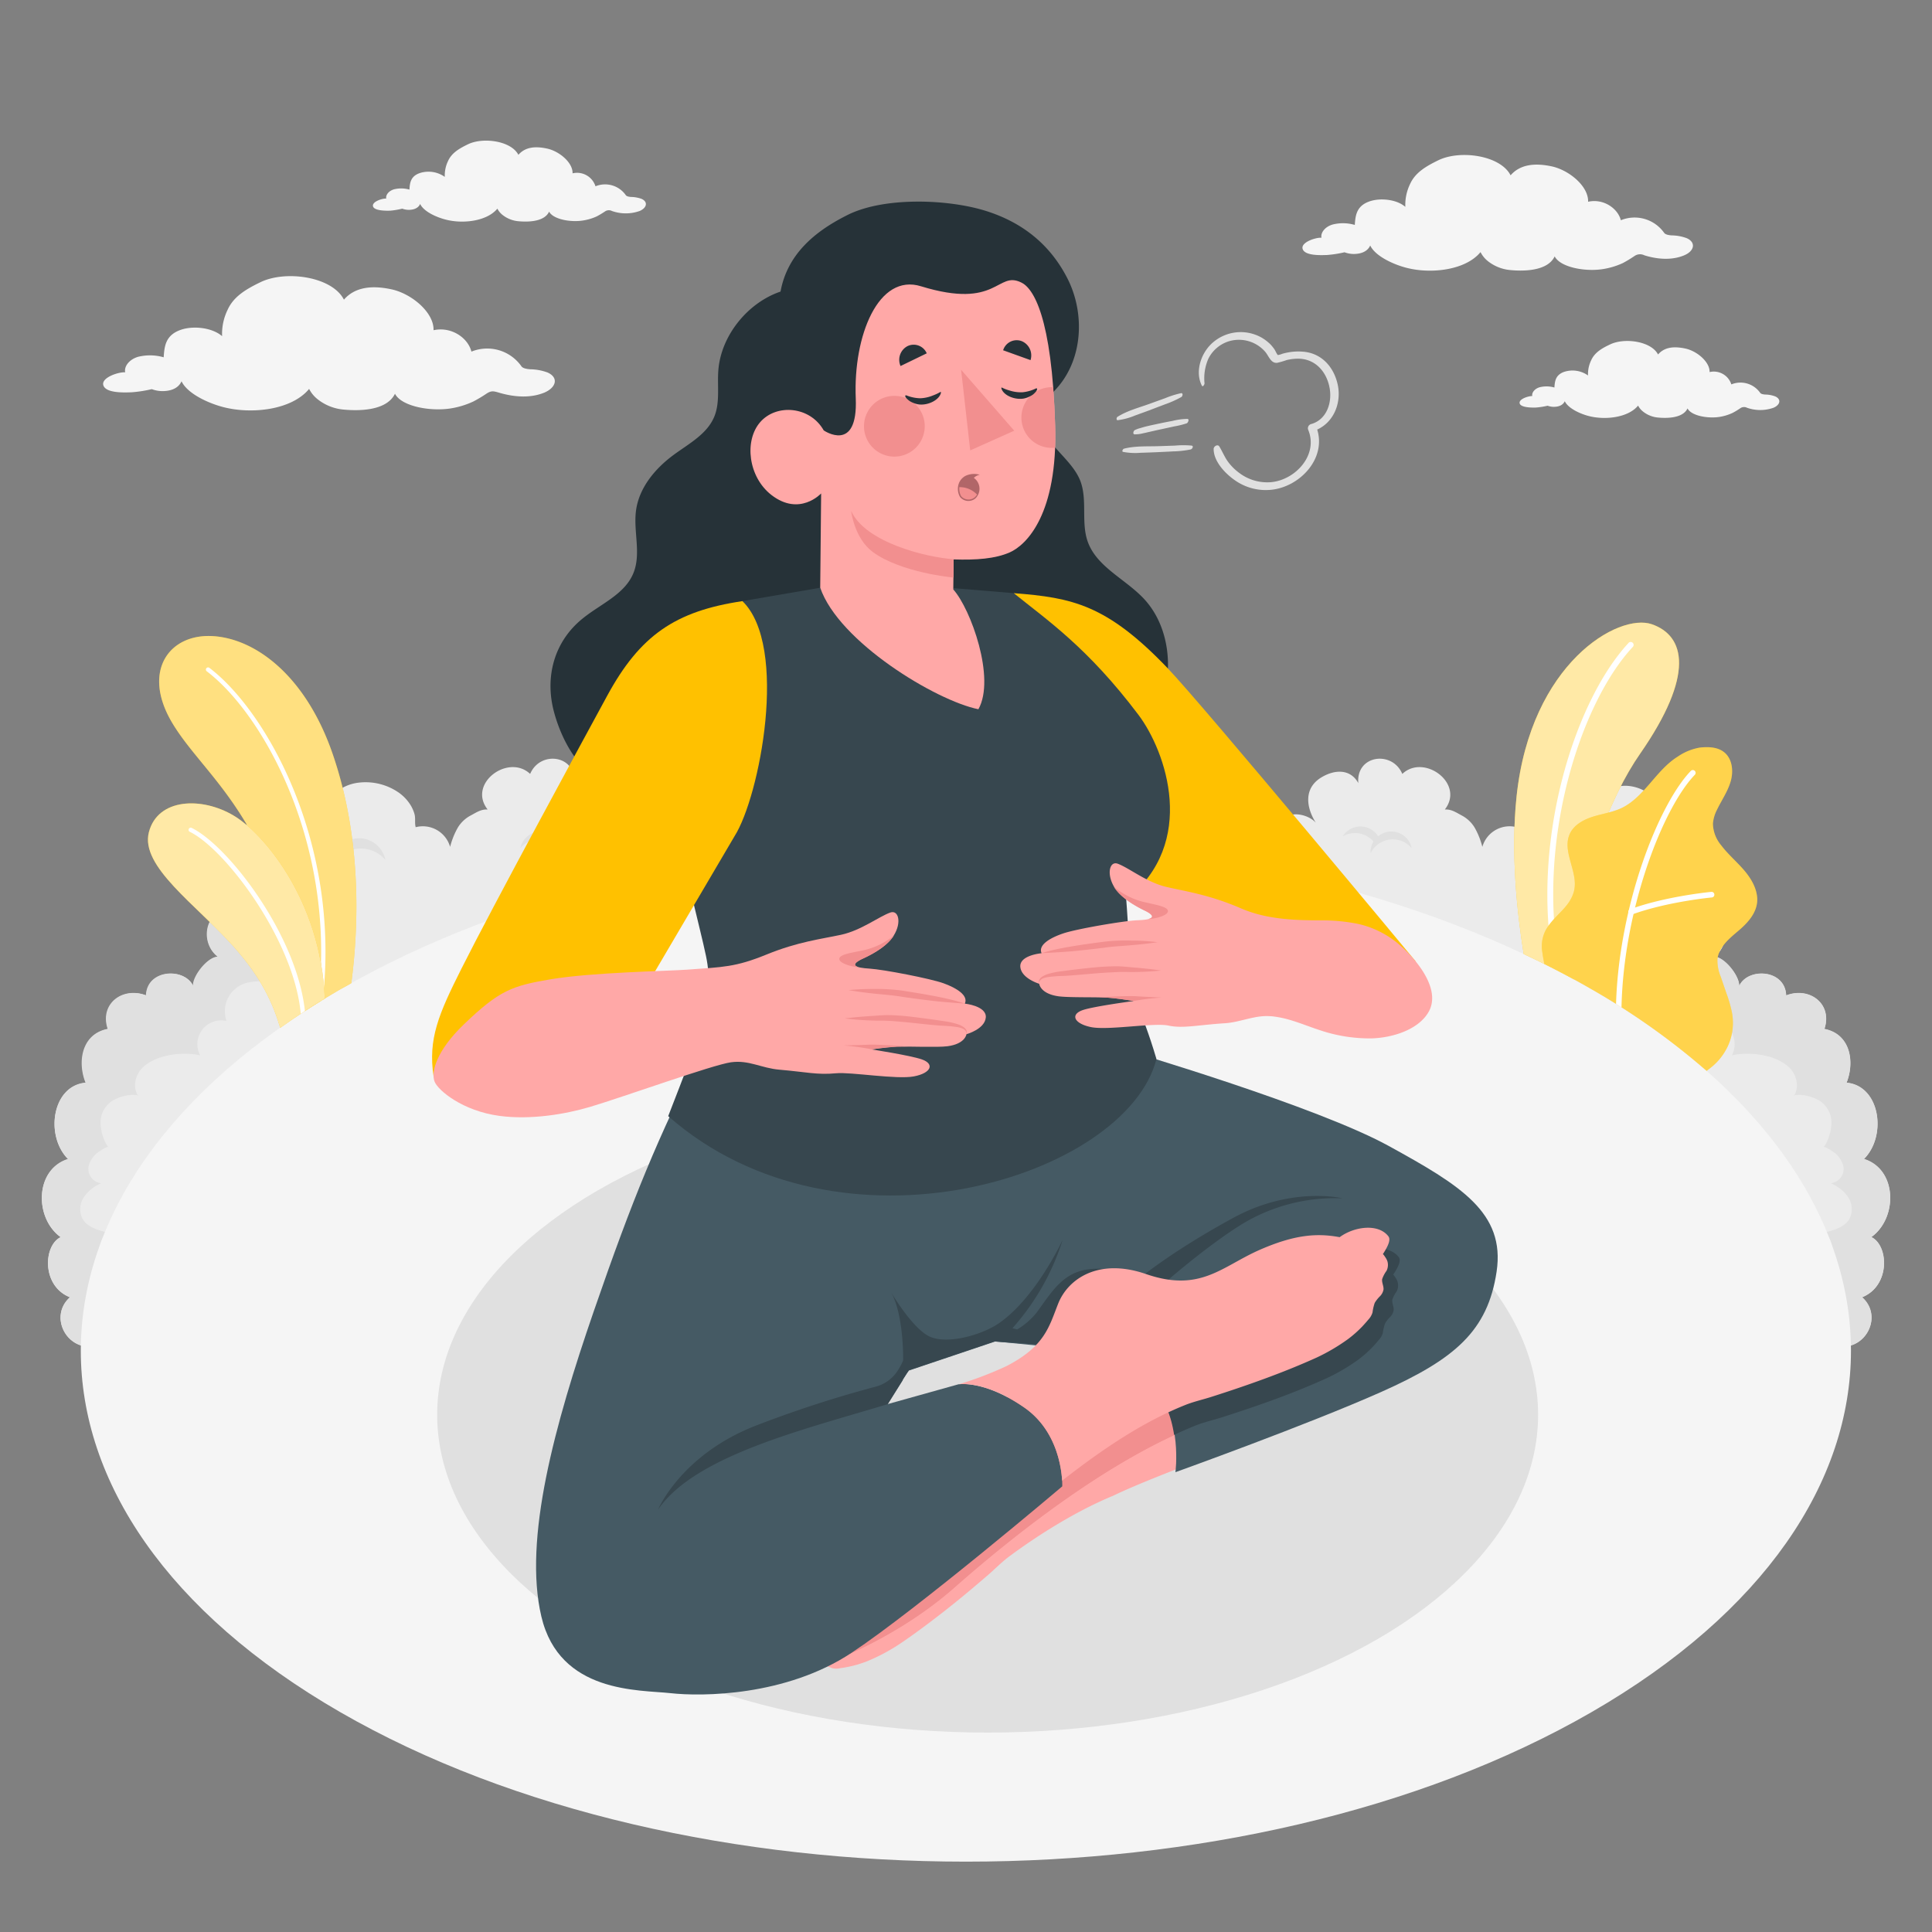 <svg xmlns="http://www.w3.org/2000/svg" viewBox="0 0 500 500"><rect x="0" y="0" width="500" height="500" fill="#808080" stroke="none"/><g id="Floor"><g id="Bush"><path d="M484.28,320.18c6.83-4.88,6.78-17.5-1.9-20.21,6-6,4.18-18.94-4.51-19.74,2.13-5.3,1.08-12.57-5.73-13.91,2.16-6.5-3.86-11-9.9-8.68-.27-6.85-10-7.25-12.16-2.42.11-2.66-3.86-7.57-6.41-7.58,4.4-3.45,3.19-10.36-.59-11.28,5.14-3.89,2.38-12.79-3.75-12.71,4.11-6.48-4.67-13.26-10.12-11.26,3.09-7.29-11.35-13.09-14.47-5.37.12-.3-1.21-1.57-1.43-1.78a9.31,9.31,0,0,0-1.87-1.38,11.51,11.51,0,0,0-4.51-1.35,15.07,15.07,0,0,0-9.44,2.24,11.17,11.17,0,0,0-3.65,3.65,9.14,9.14,0,0,0-1,2.32c-.3,1.14,0,2.25-.3,3.36a7.34,7.34,0,0,0-8.91,5.09,19.84,19.84,0,0,0-2-5,8.56,8.56,0,0,0-3.26-3.09c-1.46-.76-2.7-1.69-4.45-1.58,5.24-6.72-5.39-14.54-11-9.21-2.63-6.17-12-4.87-11.39,2.37-2.09-3.77-6.17-3.51-9.53-1.49-4.64,2.78-4,7.74-1.47,11.76-1.92-2.3-7.79-3.56-8.68.24a4.59,4.59,0,0,0-6.62-.76c-1.73-6.23-12.89-7-15,.64-4.3-2.48-8.85,4.53-7.75,8.48l-48.59-.11v0h-7.66v0l-48.59.11c1.1-3.95-3.45-11-7.75-8.48-2.11-7.68-13.27-6.87-15-.64a4.59,4.59,0,0,0-6.62.76c-.89-3.8-6.76-2.54-8.68-.24,2.55-4,3.17-9-1.47-11.76-3.36-2-7.44-2.28-9.53,1.49.62-7.24-8.77-8.54-11.39-2.37-5.65-5.33-16.28,2.49-11,9.21-1.75-.11-3,.82-4.45,1.58a8.56,8.56,0,0,0-3.26,3.09,19.84,19.84,0,0,0-2,5,7.34,7.34,0,0,0-8.91-5.09c-.31-1.11,0-2.22-.3-3.36a9.14,9.14,0,0,0-1-2.32,11.17,11.17,0,0,0-3.65-3.65,15.07,15.07,0,0,0-9.44-2.24,11.51,11.51,0,0,0-4.51,1.35,9.31,9.31,0,0,0-1.87,1.38c-.22.21-1.55,1.48-1.43,1.78-3.12-7.72-17.56-1.92-14.47,5.37-5.45-2-14.23,4.78-10.12,11.26-6.13-.08-8.89,8.82-3.75,12.71-3.78.92-5,7.83-.59,11.28-2.55,0-6.52,4.92-6.41,7.58-2.18-4.83-11.9-4.43-12.16,2.42-6-2.33-12.06,2.18-9.9,8.68-6.81,1.34-7.86,8.61-5.73,13.91C13.44,281,11.63,294,17.62,300c-8.68,2.71-8.73,15.33-1.9,20.21-4.52,2.16-5,12.65,2.4,15.55-.19.17-.37.35-.54.53-4.34,4.64-.72,12.27,5.63,12.27H476.79c6.35,0,10-7.63,5.63-12.27-.17-.18-.35-.36-.54-.53C489.25,332.83,488.8,322.34,484.28,320.18Z" style="fill:#ebebeb"></path><g id="bush"><path d="M77.36,217.56a6.93,6.93,0,0,1,11.11,1,6.94,6.94,0,0,1,11.26,4A8.27,8.27,0,0,0,86,224.16,4.76,4.76,0,0,1,86,223a6.91,6.91,0,0,1,.94-2.68,7.36,7.36,0,0,0-.72-.76,8.27,8.27,0,0,0-9.57-1A6.17,6.17,0,0,1,77.36,217.56Z" style="fill:#e0e0e0"></path><path d="M151.92,215.69a5.36,5.36,0,0,0-7.57-.45,5,5,0,0,0-1,1.19,5.37,5.37,0,0,0-8.69,3.08,6.38,6.38,0,0,1,10.61,1.27,4.07,4.07,0,0,0,0-.92,5.32,5.32,0,0,0-.72-2.07,6,6,0,0,1,.55-.58,6.38,6.38,0,0,1,7.38-.78A4.65,4.65,0,0,0,151.92,215.69Z" style="fill:#e0e0e0"></path><path d="M69.86,254.66c-.79-1.08-4.32-.65-5.45-.43a7.61,7.61,0,0,0-5.79,10,6.16,6.16,0,0,0-6.83,8.88c-4.48-1-11.36-.23-14.86,3.17-1.92,1.86-2.66,5.06-1.2,7.3-.27-.42-3.8-.46-6.7,1.34a6.71,6.71,0,0,0-3,5.3c-.12,2.36,1,5.55,2.06,6.68-.23-.44-2.95,1.45-3.19,1.67a6.93,6.93,0,0,0-1.91,3,3.72,3.72,0,0,0,3.25,4.64,10.14,10.14,0,0,0-4.48,3.53,5.63,5.63,0,0,0-.5,5.5c1.17,2.26,3.92,3.09,6.39,3.7a7,7,0,0,0-1.76,6.24,4.85,4.85,0,0,0,5,3.67A6.69,6.69,0,0,0,34,341.13c-1.25-.07-2.19,2.52-2.5,3.35-.57,1.48-1.35,2.55-2.1,4H23.21c-6.35,0-10-7.63-5.63-12.27.17-.18.35-.36.54-.53-7.37-2.9-6.92-13.39-2.4-15.55-6.83-4.88-6.78-17.5,1.9-20.21-6-6-4.18-18.94,4.51-19.74-2.13-5.3-1.08-12.57,5.73-13.91-2.16-6.5,3.86-11,9.9-8.68.27-6.85,10-7.25,12.16-2.42-.11-2.66,3.86-7.57,6.41-7.58-4.4-3.45-3.19-10.36.59-11.28-5.14-3.89-2.38-12.79,3.75-12.71-3.26-5.15,1.6-10.48,6.47-11.45-1.77,2-3.38,4.59-2.09,7.3,1.15,2.43,4.28,2.86,6.35,3.87-4.93,1.67-7.18,6.61-3.52,10.94-5,.63-5.66,7.3-3.66,10,1.24-1.07,3.8-1.31,5.67-.95,2.51.47,3.87,1.75,6.13,4.27C71.56,244.19,67,250.78,69.86,254.66Z" style="fill:#e0e0e0"></path></g><path d="M420.43,227.68a7,7,0,0,0-9.82-.59,6.69,6.69,0,0,0-1.28,1.55,6.95,6.95,0,0,0-11.26,4,8.28,8.28,0,0,1,13.76,1.64,5.35,5.35,0,0,0-.05-1.19,6.65,6.65,0,0,0-.94-2.68,6.52,6.52,0,0,1,.73-.76,8.24,8.24,0,0,1,9.56-1A5.35,5.35,0,0,0,420.43,227.68Z" style="fill:#e0e0e0"></path><path d="M348.08,215.69a5.36,5.36,0,0,1,7.57-.45,5,5,0,0,1,1,1.19,5.37,5.37,0,0,1,8.69,3.08,6.38,6.38,0,0,0-10.61,1.27,4.07,4.07,0,0,1,0-.92,5.32,5.32,0,0,1,.72-2.07,6,6,0,0,0-.55-.58,6.38,6.38,0,0,0-7.38-.78A4.65,4.65,0,0,1,348.08,215.69Z" style="fill:#e0e0e0"></path><path d="M430.14,254.66c.79-1.08,4.32-.65,5.45-.43a7.61,7.61,0,0,1,5.79,10,6.16,6.16,0,0,1,6.83,8.88c4.48-1,11.36-.23,14.86,3.17,1.92,1.86,2.66,5.06,1.2,7.3.27-.42,3.8-.46,6.7,1.34a6.71,6.71,0,0,1,3,5.3c.12,2.36-1,5.55-2.06,6.68.23-.44,2.95,1.45,3.19,1.67a6.93,6.93,0,0,1,1.91,3,3.72,3.72,0,0,1-3.25,4.64,10.14,10.14,0,0,1,4.48,3.53,5.63,5.63,0,0,1,.5,5.5c-1.17,2.26-3.92,3.09-6.39,3.7a7,7,0,0,1,1.76,6.24,4.85,4.85,0,0,1-5,3.67A6.69,6.69,0,0,1,466,341.13c1.25-.07,2.19,2.52,2.5,3.35.57,1.48,1.35,2.55,2.1,4h6.22c6.35,0,10-7.63,5.63-12.27-.17-.18-.35-.36-.54-.53,7.37-2.9,6.92-13.39,2.4-15.55,6.83-4.88,6.78-17.5-1.9-20.21,6-6,4.18-18.94-4.51-19.74,2.13-5.3,1.08-12.57-5.73-13.91,2.16-6.5-3.86-11-9.9-8.68-.27-6.85-10-7.25-12.16-2.42.11-2.66-3.86-7.57-6.41-7.58,4.4-3.45,3.19-10.36-.59-11.28,5.14-3.89,2.38-12.79-3.75-12.71,3.26-5.15-1.6-10.48-6.47-11.45,1.77,2,3.38,4.59,2.09,7.3-1.15,2.43-4.28,2.86-6.35,3.87,4.93,1.67,7.18,6.61,3.52,10.94,5,.63,5.66,7.3,3.66,10-1.24-1.07-3.8-1.31-5.67-.95-2.51.47-3.87,1.75-6.13,4.27C428.44,244.19,433,250.78,430.14,254.66Z" style="fill:#e0e0e0"></path></g><path id="floor" d="M88,256.07c-89.45,51.65-89.45,135.38,0,187s234.49,51.64,323.94,0,89.45-135.38,0-187S177.48,204.43,88,256.07Z" style="fill:#f5f5f5"></path></g><g id="Plants"><g id="plants"><path d="M424.42,195.12c-7.46,10.72-16.42,31.7-17.09,58.35q-6.31-3.45-13-6.57c-1.65-10.21-3.42-26-1.84-40.83,3.68-34.51,26.4-47.5,35-44.52S438.71,174.57,424.42,195.12Z" style="fill:#FFC100"></path><g style="opacity:0.65"><path d="M424.42,195.12c-7.46,10.72-16.42,31.7-17.09,58.35q-6.31-3.45-13-6.57c-1.65-10.21-3.42-26-1.84-40.83,3.68-34.51,26.4-47.5,35-44.52S438.71,174.57,424.42,195.12Z" style="fill:#fff"></path></g><path d="M402.94,250.87l.11,0a.76.76,0,0,0,.61-.89c-6.05-31.83,5.07-67.6,18.84-82.49a.76.76,0,1,0-1.12-1c-14,15.15-25.36,51.5-19.22,83.81A.76.76,0,0,0,402.94,250.87Z" style="fill:#fff"></path><path d="M449.64,241.1c-2.36,2-4.94,4.22-5.18,7.28a11.1,11.1,0,0,0,.88,4.44l1.5,4.38a33.45,33.45,0,0,1,1.32,4.52,14.35,14.35,0,0,1-.84,8.66,15.29,15.29,0,0,1-4.79,6.09l-.85.67A184.26,184.26,0,0,0,412,256.07q-6-3.47-12.32-6.61c-.21-1-.38-1.94-.52-3a9.08,9.08,0,0,1,.8-5.61c2.12-3.94,6.16-5.77,7.35-10.08,1.35-4.88-3.12-10.23-1.09-14.86,1-2.35,3.49-3.74,5.93-4.52s5-1.12,7.37-2.2c6-2.79,9-9.83,14.64-13.35a14.43,14.43,0,0,1,5.74-2.36c2.21-.25,4.66-.17,6.37,1.25,2.09,1.73,2.38,4.9,1.62,7.51s-2.36,4.87-3.53,7.31a9.64,9.64,0,0,0-1.06,3.61,9,9,0,0,0,2.13,5.59c1.7,2.26,3.87,4.11,5.73,6.23s3.45,4.68,3.61,7.5C454.94,236.11,452.25,238.93,449.64,241.1Z" style="fill:#FFC100"></path><g style="opacity:0.3"><path d="M449.64,241.1c-2.36,2-4.94,4.22-5.18,7.28a11.1,11.1,0,0,0,.88,4.44l1.5,4.38a33.45,33.45,0,0,1,1.32,4.52,14.35,14.35,0,0,1-.84,8.66,15.29,15.29,0,0,1-4.79,6.09l-.85.67A184.26,184.26,0,0,0,412,256.07q-6-3.47-12.32-6.61c-.21-1-.38-1.94-.52-3a9.08,9.08,0,0,1,.8-5.61c2.12-3.94,6.16-5.77,7.35-10.08,1.35-4.88-3.12-10.23-1.09-14.86,1-2.35,3.49-3.74,5.93-4.52s5-1.12,7.37-2.2c6-2.79,9-9.83,14.64-13.35a14.43,14.43,0,0,1,5.74-2.36c2.21-.25,4.66-.17,6.37,1.25,2.09,1.73,2.38,4.9,1.62,7.51s-2.36,4.87-3.53,7.31a9.64,9.64,0,0,0-1.06,3.61,9,9,0,0,0,2.13,5.59c1.7,2.26,3.87,4.11,5.73,6.23s3.45,4.68,3.61,7.5C454.94,236.11,452.25,238.93,449.64,241.1Z" style="fill:#fff"></path></g><path d="M438.64,200.5c-8.24,8.53-18.45,34.59-19,60.23-.47-.31-.93-.61-1.41-.9.78-25.72,11.06-51.73,19.37-60.34a.72.72,0,0,1,1,0A.72.72,0,0,1,438.64,200.5Z" style="fill:#fff"></path><path d="M422.15,236.67a.57.57,0,0,0,.22,0c9.07-3.31,20.53-4.4,20.65-4.41a.71.71,0,0,0,.65-.78.7.7,0,0,0-.78-.66c-.12,0-11.77,1.11-21,4.49a.72.72,0,0,0,.28,1.4Z" style="fill:#fff"></path></g><g id="plants"><path d="M90.92,254.44C90,255,89,255.52,88,256.07Q83,259,78.35,262a164.53,164.53,0,0,0-3.7-21c-7.59-32-22.83-41.55-30.22-54.16-7.77-13.28-.53-23,10.85-22.2C66.3,165.4,79.13,175,86.05,195,93.78,217.38,92.77,240.33,90.92,254.44Z" style="fill:#FFC100"></path><path d="M90.92,254.44C90,255,89,255.52,88,256.07Q83,259,78.35,262a164.53,164.53,0,0,0-3.7-21c-7.59-32-22.83-41.55-30.22-54.16-7.77-13.28-.53-23,10.85-22.2C66.3,165.4,79.13,175,86.05,195,93.78,217.38,92.77,240.33,90.92,254.44Z" style="fill:#fff;opacity:0.5"></path><path d="M82.93,259a.55.55,0,0,1-.49-.62c4.49-39.83-14.22-73.48-28.93-84.65a.56.56,0,1,1,.68-.89c14.93,11.33,33.9,45.4,29.36,85.67A.55.55,0,0,1,82.93,259Z" style="fill:#fff"></path><path d="M84.05,258.42Q78,262.1,72.53,266c-2-6.65-4.94-13-12-20.95-9.82-11-24.28-20.81-22-29.67s13.75-9.23,22-4.27C67.78,215.39,83,232.57,84.05,258.42Z" style="fill:#FFC100"></path><path d="M84.05,258.42Q78,262.1,72.53,266c-2-6.65-4.94-13-12-20.95-9.82-11-24.28-20.81-22-29.67s13.75-9.23,22-4.27C67.78,215.39,83,232.57,84.05,258.42Z" style="fill:#fff;opacity:0.65"></path><path d="M78.91,261.66c-.36.22-.72.45-1.07.69-1.73-19-19.47-42.55-28.7-47.07a.56.56,0,1,1,.5-1C59.22,219,76.89,242.19,78.91,261.66Z" style="fill:#fff"></path></g></g><g id="Clouds"><path id="Cloud" d="M141.73,96.41a13.41,13.41,0,0,0-4.53-.84c-1.47-.12-1.94-.41-2.22-.72A10.83,10.83,0,0,0,122,91c-.86-3.51-5.12-6.56-9.8-5.54.16-4.57-5.67-9.48-10.92-10.59-5-1.07-9.41-.62-12.27,2.68-3.07-6-15.11-7.68-21.62-4.51-3.75,1.82-6.93,3.7-8.48,7.13A14.23,14.23,0,0,0,57.48,87c-2.54-2.23-7.62-2.84-11-1.53-3.66,1.42-3.93,4.17-4.12,7a12.79,12.79,0,0,0-6.65-.12c-2.3.69-3.63,2.49-3.31,4-1.83-.1-6.17,1.38-5.67,3.3.56,2.16,5.52,1.94,7.37,1.87a33.19,33.19,0,0,0,5.18-.81,7.91,7.91,0,0,0,2.7.51c3.16,0,4.49-1.37,5-2.55,1.54,3.24,7,5.72,10.9,6.71,7.3,1.87,17.62.73,22.12-4.73a8.13,8.13,0,0,0,2.17,2.65A12.6,12.6,0,0,0,88.91,106c3,.28,11,.66,13.31-4.1,1.6,3.16,8.76,4.61,14.21,3.83a21.91,21.91,0,0,0,6.1-1.84,35.6,35.6,0,0,0,3.5-2.1c1.07-.64,1.56-.63,3-.2,3.74,1.12,8.07,1.58,11.89,0C144,100.25,144.59,97.7,141.73,96.41Z" style="fill:#f5f5f5"></path><path id="cloud" d="M436.55,61.65a11.57,11.57,0,0,0-3.92-.73c-1.27-.1-1.67-.35-1.92-.62A9.37,9.37,0,0,0,419.47,57c-.74-3-4.42-5.68-8.47-4.79.14-4-4.91-8.19-9.44-9.16-4.35-.92-8.14-.53-10.62,2.32-2.65-5.18-13.06-6.64-18.69-3.9-3.24,1.58-6,3.2-7.33,6.17a12.34,12.34,0,0,0-1.22,5.9c-2.19-1.94-6.59-2.46-9.52-1.33-3.16,1.22-3.4,3.61-3.56,6a10.93,10.93,0,0,0-5.75-.1c-2,.59-3.14,2.15-2.87,3.41-1.57-.08-5.33,1.19-4.89,2.85.48,1.87,4.77,1.68,6.37,1.62a30,30,0,0,0,4.48-.7,7,7,0,0,0,2.33.44c2.73,0,3.88-1.19,4.32-2.2,1.33,2.8,6.08,4.94,9.43,5.79,6.31,1.62,15.24.64,19.12-4.08A7,7,0,0,0,385,67.53a10.86,10.86,0,0,0,5.84,2.36c2.59.25,9.55.58,11.51-3.54,1.38,2.74,7.58,4,12.28,3.32A19.47,19.47,0,0,0,420,68.08a33.73,33.73,0,0,0,3-1.82,2.51,2.51,0,0,1,2.58-.18c3.23,1,7,1.37,10.28,0C438.47,65,439,62.76,436.55,61.65Z" style="fill:#f5f5f5"></path><path id="cloud" d="M166.05,51.47a8.35,8.35,0,0,0-2.74-.5c-.89-.07-1.17-.25-1.34-.44a6.54,6.54,0,0,0-7.86-2.32,5,5,0,0,0-5.93-3.35c.1-2.77-3.43-5.73-6.6-6.41s-5.69-.37-7.42,1.62c-1.86-3.62-9.14-4.64-13.07-2.72-2.27,1.1-4.19,2.23-5.13,4.31a8.62,8.62,0,0,0-.85,4.12,7.26,7.26,0,0,0-6.66-.92c-2.21.85-2.38,2.52-2.49,4.21a7.67,7.67,0,0,0-4-.07c-1.39.41-2.19,1.5-2,2.39-1.1-.06-3.73.83-3.43,2s3.34,1.17,4.46,1.13A20.05,20.05,0,0,0,104.1,54a5,5,0,0,0,1.63.31c1.91,0,2.72-.83,3-1.54.93,2,4.24,3.45,6.58,4.05C119.76,58,126,57.28,128.72,54a5,5,0,0,0,1.31,1.6,7.68,7.68,0,0,0,4.08,1.65c1.82.17,6.68.4,8-2.48,1,1.92,5.3,2.79,8.59,2.32A13.49,13.49,0,0,0,154.44,56a22.85,22.85,0,0,0,2.12-1.27,1.75,1.75,0,0,1,1.8-.13,10.75,10.75,0,0,0,7.19,0C167.39,53.8,167.77,52.26,166.05,51.47Z" style="fill:#f5f5f5"></path><path id="cloud" d="M459.43,102.59a7.51,7.51,0,0,0-2.61-.48c-.84-.07-1.11-.24-1.27-.42a6.23,6.23,0,0,0-7.48-2.21,4.77,4.77,0,0,0-5.63-3.19c.09-2.62-3.27-5.45-6.28-6.09s-5.41-.36-7.06,1.54c-1.77-3.44-8.69-4.42-12.43-2.59-2.16,1-4,2.12-4.88,4.1a8.2,8.2,0,0,0-.81,3.92,6.94,6.94,0,0,0-6.33-.88c-2.1.82-2.26,2.4-2.37,4a7.37,7.37,0,0,0-3.82-.07c-1.33.39-2.09,1.43-1.91,2.27-1.05,0-3.54.79-3.26,1.9s3.18,1.12,4.24,1.08a20.85,20.85,0,0,0,3-.47,4.55,4.55,0,0,0,1.55.29c1.82,0,2.59-.79,2.88-1.46.88,1.86,4,3.28,6.26,3.85,4.2,1.08,10.14.42,12.72-2.71a4.73,4.73,0,0,0,1.25,1.52,7.24,7.24,0,0,0,3.89,1.57c1.72.16,6.35.39,7.65-2.36.92,1.83,5,2.66,8.17,2.21a12.54,12.54,0,0,0,3.51-1.06,19.44,19.44,0,0,0,2-1.21,1.68,1.68,0,0,1,1.72-.11,10.29,10.29,0,0,0,6.84,0C460.71,104.8,461.07,103.33,459.43,102.59Z" style="fill:#f5f5f5"></path></g><g id="Shadows"><ellipse id="Shadow" cx="255.6" cy="366.14" rx="142.46" ry="82.25" style="fill:#e0e0e0"></ellipse></g><g id="Character"><g id="character"><g id="Bottom"><path d="M386.24,330c-2.65,15.31-13.69,22.14-24.77,27.49-13.84,6.71-39,15.68-57.2,22.81-6.61,2.58-12.3,4.92-16.24,6.82-9.38,3.87-19.29,10.07-26.9,15.73-1.93,1.44-3.61,3.19-5.43,4.76-3.64,3.14-7.33,6.24-11.11,9.2s-7.65,5.88-11.71,8.62a49.73,49.73,0,0,1-8.42,4.48,29.14,29.14,0,0,1-4.58,1.39c-.78.17-1.57.31-2.36.41a4.39,4.39,0,0,1-2.19,0,12.17,12.17,0,0,0-2.39-.79,8.05,8.05,0,0,0-2.06.24,3.34,3.34,0,0,1-2-.14c-.82-.41-1.29-1.36-2.14-1.71a7.48,7.48,0,0,0-2.42-.15,3.39,3.39,0,0,1-2.2-1.09,4.06,4.06,0,0,1-.68-1.07c0-.08-.41-.87-.29-.87-3,.08-4.37-.31-4.71-1.19-1.51-3.9,2.3-8.8,6.79-10.65,2.12-5.55,5.48-10.27,13.66-16,8.76-6.08,17.44-7.26,20.65-21.75,2.82-12.77,11.65-16.57,18.38-15.41,6.35,1.1,12.58,1,17.07-2.27a52.16,52.16,0,0,0,7.46-6.51c.92-.95,1.91-2,3.09-3.27l-20.58-1.51V336l28.14-60c10.18,2.35,45.68,10.89,64.28,19.59C377.2,305.76,388.86,314.85,386.24,330Z" style="fill:#ffa8a7"></path><path d="M361.13,330.7c-.06-.08-.53-.82-.6-.72,1.64-2.49,2-3.88,1.46-4.63-2.54-3.32-8.71-2.63-12.63.22-5.85-1.09-11.63-.69-20.75,3.31-9.76,4.29-15.3,11.08-29.33,6.24-12.36-4.27-20.22,1.27-22.75,7.62-.78,2-1.42,3.84-2.28,5.65l9.26.68c-4.22,4.55-6.07,6.49-10.55,9.78-4.12,3-9.71,3.32-15.51,2.5-4.41,1.65-9.95,3.39-15.11,4.91a22.94,22.94,0,0,0-4.83,10.27c-3.2,14.49-11.89,15.67-20.65,21.75-8.18,5.68-11.53,10.4-13.66,16-4.49,1.85-8.3,6.75-6.79,10.65.34.88,1.73,1.28,4.7,1.18-.11,0,.27.8.31.89a3.45,3.45,0,0,0,2.87,2.15,7.49,7.49,0,0,1,2.42.15c.85.35,1.31,1.3,2.13,1.71a3.38,3.38,0,0,0,2,.13c5-.81,22.4-8.17,36.05-20.2,17.9-15.78,41.05-33.33,62.43-41.89,2.24-.89,4.6-1.42,6.9-2.15,4.58-1.46,9.14-3,13.65-4.65s9-3.46,13.47-5.48a50,50,0,0,0,8.21-4.84,30.12,30.12,0,0,0,3.59-3.18c.55-.58,1.08-1.18,1.58-1.8a4.47,4.47,0,0,0,1.11-1.89,11.22,11.22,0,0,1,.58-2.45,7.62,7.62,0,0,1,1.27-1.63,3.36,3.36,0,0,0,.95-1.81c.08-.91-.48-1.8-.35-2.71a8,8,0,0,1,1.14-2.15,3.41,3.41,0,0,0,.23-2.43A4,4,0,0,0,361.13,330.7Z" style="fill:#f28f8f"></path><path d="M361.13,330.7c-.06-.08-.53-.82-.6-.72,1.64-2.49,2-3.88,1.46-4.63-2.54-3.32-8.71-2.63-12.63.22-5.85-1.09-11.63-.69-20.75,3.31-9.76,4.29-15.3,11.08-29.33,6.24-12.36-4.27-20.22,1.27-22.75,7.62-.78,2-1.42,3.84-2.28,5.65l9.26.68c-4.22,4.55-6.07,6.49-10.55,9.78-4.12,3-9.71,3.32-15.51,2.5-4.41,1.65-9.95,3.39-15.11,4.91a22.94,22.94,0,0,0-4.83,10.27c-3.2,14.49-11.89,15.67-20.65,21.75-8.18,5.68-11.53,10.4-13.66,16-4.49,1.85-8.3,6.75-6.79,10.65.34.88,1.73,1.28,4.7,1.18-.11,0,.27.8.31.89a3.45,3.45,0,0,0,2.87,2.15,7.49,7.49,0,0,1,2.42.15c.85.35,1.31,1.3,2.13,1.71a3.38,3.38,0,0,0,2,.13c5-.81,22.4-8.17,36.05-20.2,17.9-15.78,41.05-33.33,62.43-41.89,2.24-.89,4.6-1.42,6.9-2.15,4.58-1.46,9.14-3,13.65-4.65s9-3.46,13.47-5.48a50,50,0,0,0,8.21-4.84,30.12,30.12,0,0,0,3.59-3.18c.55-.58,1.08-1.18,1.58-1.8a4.47,4.47,0,0,0,1.11-1.89,11.22,11.22,0,0,1,.58-2.45,7.62,7.62,0,0,1,1.27-1.63,3.36,3.36,0,0,0,.95-1.81c.08-.91-.48-1.8-.35-2.71a8,8,0,0,1,1.14-2.15,3.41,3.41,0,0,0,.23-2.43A4,4,0,0,0,361.13,330.7Z" style="fill:#f28f8f"></path><path d="M265.07,364.25c-10.36-7.18-17-6-17-6l-18.34,5.13,5.46-8.74L182.05,271c-11.89,23.55-18.36,39.3-28.38,68.34-10.13,29.37-18.27,59-13.57,79s25.41,18.95,33.44,19.85,29.83.83,46.85-10.45,54.52-43.07,54.52-43.07S275.44,371.44,265.07,364.25Z" style="fill:#455a64"></path><path d="M234.36,355.7l.85-1,22.31-7.51,11.58.85s17.53-15.21,26.13-34.61c8.49-19.13,10.33-33.92,10.33-33.92l-14.27-4s-5.64,17.47-35.66,21.9-59.58-10.1-70.15-21c0,0-4.76,6.87-10.79,20.4-5.5,12.33-11,26.06-11,26.06a113.21,113.21,0,0,1,34.49,9.61C216,340.73,234.36,355.7,234.36,355.7Z" style="fill:#455a64"></path><path d="M292.15,272s48.66,14.35,67.23,24.56,30.23,17.25,27.94,32.55-10.76,22.62-29.83,31.11S304.2,381,304.2,381s1.84-13.73-5.33-21.61-19.65-7-19.65-7l3.18-2.81-24.72-2.4Z" style="fill:#455a64"></path><path d="M362,325.35c-2.54-3.32-8.71-2.63-12.63.22-5.85-1.09-11.63-.69-20.75,3.31-9.76,4.29-15.3,11.08-29.33,6.24-12.36-4.27-20.22,1.27-22.75,7.62-.78,2-1.42,3.84-2.28,5.65l9.26.68c-1.17,1.27-2.16,2.32-3.08,3.27,3.42,0,12.53.72,18.28,7,3.13,3.44,4.54,8,5.14,12,1.85-.85,3.69-1.67,5.51-2.4,2.24-.89,4.6-1.42,6.9-2.15,4.58-1.46,9.14-3,13.65-4.65s9-3.46,13.47-5.48a50,50,0,0,0,8.21-4.84,30.12,30.12,0,0,0,3.59-3.18c.55-.58,1.08-1.18,1.58-1.8a4.47,4.47,0,0,0,1.11-1.89,11.22,11.22,0,0,1,.58-2.45,7.62,7.62,0,0,1,1.27-1.63,3.36,3.36,0,0,0,.95-1.81c.08-.91-.48-1.8-.35-2.71a8,8,0,0,1,1.14-2.15,3.41,3.41,0,0,0,.23-2.43,4,4,0,0,0-.56-1.14c-.06-.08-.53-.82-.6-.72C362.17,327.49,362.56,326.1,362,325.35Z" style="fill:#37474f"></path><path d="M319.17,315.18c-17.95,9.78-26.1,17.16-26.1,17.16s-3.24-4.51-10.5-3.94-10.07,5.49-14.3,11.31a19.16,19.16,0,0,1-5,4.34l-1.25-.31a62.5,62.5,0,0,0,13-22.89s-6.91,15.06-16.61,21.68c-4.44,3-13.22,5.45-17.78,3.39s-10.19-11.76-10.19-11.76c3.43,5.65,3.32,17.32,3.28,17.94a14.38,14.38,0,0,1-1.13,2.19,9.72,9.72,0,0,1-5.94,4.57A298.46,298.46,0,0,0,195.49,369c-19.33,7.57-25.2,21.71-25.2,21.71,9.48-13.94,37.5-20.67,59.46-27.32l3.94-6.29-.13,0,1.65-2.47,22.31-7.51,1,.07,25,1.84c13.82-14.55,29.29-26.94,38-32.28a46.29,46.29,0,0,1,25.94-6.62S334.35,306.91,319.17,315.18Z" style="fill:#37474f"></path><path d="M358.47,325.31c-.05-.09-.46-.73-.59-.73,1.63-2.49,2-3.87,1.44-4.61-2.53-3.34-8.7-2.65-12.62.21-5.85-1.09-11.64-.69-20.74,3.3-9.77,4.3-15.31,11.09-29.35,6.25-12.36-4.28-20.21,1.28-22.74,7.61-2.38,6-3.43,11.07-13.42,16.22a94.75,94.75,0,0,1-12.3,4.7c.66-.09,7.12-.79,16.92,6,8.24,5.71,9.6,15.27,9.81,18.93,10.18-7.95,20.72-15.12,31.82-19.56,2.23-.9,4.6-1.41,6.89-2.15,4.58-1.46,9.14-3,13.66-4.66s9-3.45,13.47-5.47a50,50,0,0,0,8.21-4.84,30.12,30.12,0,0,0,3.59-3.18c.54-.58,1.08-1.18,1.59-1.8a4.65,4.65,0,0,0,1.1-1.88,12,12,0,0,1,.57-2.47,8.53,8.53,0,0,1,1.27-1.63,3.34,3.34,0,0,0,1-1.81c.08-.91-.48-1.8-.35-2.7a7.92,7.92,0,0,1,1.13-2.15,3.38,3.38,0,0,0,.24-2.44A4.11,4.11,0,0,0,358.47,325.31Z" style="fill:#ffa8a7"></path></g><g id="Top"><path d="M238,222.12c15.78-1.15,29.89-7.18,43.12-15.44a44.62,44.62,0,0,0,10.21-9c5.07-6,9.17-13,10.51-20.65s-.38-16.16-5.66-21.92c-4.8-5.23-12.37-8.33-14.7-15-1.74-5,0-10.76-1.91-15.7-2.37-6-9.84-9.68-10.25-16.15-.23-3.58,2.38-5.67,4.52-8.18,6.45-7.57,6.91-19.17,2.42-28s-11.71-14.56-21.2-17.52c-9.84-3.07-26.58-3.68-36,1.22C210.7,60,203.75,65.91,202,75.46c-8.5,2.88-15.44,11.41-16.1,20.45-.3,4,.49,8.31-1.08,12-1.89,4.48-6.57,6.93-10.48,9.81-4.8,3.53-8.95,8.5-9.74,14.41-.72,5.38,1.38,11.12-.66,16.15-2.23,5.54-8.49,8-13.14,11.78-7.38,5.94-9.85,15.08-7.44,24.14,1.36,5.11,4.13,11.16,8.06,14.74,4.32,3.95,9.88,6.85,15.1,9.39A141.26,141.26,0,0,0,238,222.12Z" style="fill:#263238"></path><path d="M262.4,153.51c15.06,1.18,24,2.9,39.83,19.46,9.51,10,64.13,75.81,64.13,75.81l-46.65,7.91L273,211.26Z" style="fill:#FFC100"></path><g id="top"><path d="M299.29,274.07c-4-13.53-6.81-16.71-6.82-20.71.09-6.64-1-20.54-1-20.54,18.59-14.71,10.29-38.36,3.16-47.82-13.16-17.46-23.7-24.56-32.27-31.49l-15.69-1.3-34.63-.06-19.94,3.42c-5.09,2.34-12,12.18-14.65,19.91-4.79,13.78-4.88,22.33-2.52,36.12,3,17.44,6,27.35,7.78,35.8,2.47,11.65-1.89,21-9.78,41.46C217.45,327.93,291.51,304.59,299.29,274.07Z" style="fill:#37474f"></path><path d="M264.3,73.11c3.07,1.43,7.94,8.75,8.78,37,.68,22.83-7.34,30.91-11.79,32.86-3.72,1.63-8.57,2-14.49,1.81l-.09,7.77c4.54,5.06,11,23,6.5,31-11-2.21-36.16-17.45-40.94-31.46l.24-24.39s-5.58,6.06-12.88.39c-6-4.67-7.08-14.06-2.88-18.86s12.89-4.12,16.43,2.16c0,0,8.88,6.09,8.29-8.29-.68-16.22,5.86-32.48,16.93-29C258.24,80.19,258,70,264.3,73.11Z" style="fill:#ffa8a7"></path><path d="M239.32,110.3a7.86,7.86,0,1,1-7.87-7.85A7.85,7.85,0,0,1,239.32,110.3Z" style="fill:#f28f8f"></path><path d="M264.34,108.05a7.84,7.84,0,0,0,8.72,7.81q.1-2.73,0-5.8c-.11-3.62-.29-6.9-.52-9.86l-.37,0A7.86,7.86,0,0,0,264.34,108.05Z" style="fill:#f28f8f"></path><path d="M248.45,128.61a2.8,2.8,0,0,0,4,.36,3.45,3.45,0,0,0,.58-4.2,3.32,3.32,0,0,0-1-1.09,2.89,2.89,0,0,1,1.53-.81,5.16,5.16,0,0,0-3.73.3,3.78,3.78,0,0,0-1.58,1.68A4.19,4.19,0,0,0,248.45,128.61Z" style="fill:#b16668"></path><path d="M252.86,128a3.27,3.27,0,0,1-.59.7,2.53,2.53,0,0,1-3.52-.28,3.91,3.91,0,0,1-.47-2.35A6.17,6.17,0,0,1,252.86,128Z" style="fill:#f28f8f"></path><path d="M246.8,144.73c-7.39-.53-22.89-4.42-26.52-12.5,0,0,.77,7,5.54,10.58,7.27,5.41,20.93,6.67,20.93,6.67Z" style="fill:#f28f8f"></path><polygon points="248.73 95.69 251.09 116.56 262.48 111.46 248.73 95.69" style="fill:#f28f8f"></polygon><path d="M259.61,90.65l7.09,2.55a4,4,0,0,0-2.35-4.94A3.67,3.67,0,0,0,259.61,90.65Z" style="fill:#263238"></path><path d="M236.51,104.32a5.16,5.16,0,0,0,1.44.36c2.28.22,5.11-1.14,5.56-3,0-.06,0-.31-.1-.26a11.68,11.68,0,0,1-1.95.92,9.4,9.4,0,0,1-3.33.73,10.13,10.13,0,0,1-3.56-.75.3.3,0,0,0-.16,0c-.32.06,0,.56.11.68a5.73,5.73,0,0,0,.91.8A5.62,5.62,0,0,0,236.51,104.32Z" style="fill:#263238"></path><path d="M266.34,102.67a5.25,5.25,0,0,1-1.4.47c-2.25.4-5.18-.74-5.78-2.59,0-.06,0-.31.08-.27a10.91,10.91,0,0,0,2,.77,9.54,9.54,0,0,0,3.38.47,10.17,10.17,0,0,0,3.49-1,.3.3,0,0,1,.16,0c.32,0,0,.56-.06.69a5.76,5.76,0,0,1-.84.87A5.38,5.38,0,0,1,266.34,102.67Z" style="fill:#263238"></path><path d="M239.84,91.44l-6.78,3.29a4,4,0,0,1,1.81-5.16A3.68,3.68,0,0,1,239.84,91.44Z" style="fill:#263238"></path></g><path d="M192.14,155.57c-17.39,2.59-26.51,8.87-35,24.49-5.66,10.41-29.66,54.56-37.7,70.59-5.91,11.77-8.72,18.23-7.22,28l47.61-10.78,30.26-51.45C196.62,206.18,204.17,167.24,192.14,155.57Z" style="fill:#FFC100"></path><path d="M189.15,274.92c-4.69.65-28.13,9.07-36.4,11.53-6.56,1.95-15.5,3.41-23.49,2.34-9.56-1.28-15.86-6.58-16.78-8.84-1-2.49.46-8,7.53-14.81,9.31-8.94,12.55-10,22.4-11.69,10.88-1.83,30.33-2.13,35.38-2.5,9.42-.68,12.59-.66,20.59-3.92,8.19-3.34,14.18-4,19.33-5.12s9.71-4.68,12.71-5.75c2.09-.74,3,2.55.89,5.94-1.43,2.34-4.54,4.43-8.38,6.15-3.11,1.6-1.46,2.21,2.12,2.43s15.7,2.56,19.1,3.78,6.53,3.16,5.55,5.28c0,0,5.71.59,5.42,3.61s-5,4.3-5,4.3-.28,2.51-4.92,3.12c-2.61.34-10.24,0-13,.11-3.17.18-6.62.71-6.62.71s9.89,1.53,12.93,2.56c3.46,1.18,2.49,3.57-2,4.42s-16.25-1.17-20.11-.81c-4.95.47-7.64-.32-14.64-.92C197,276.44,193.83,274.26,189.15,274.92Z" style="fill:#ffa8a7"></path><path d="M222.13,250.28c-1.22-.37-1.22-1,.8-2,3.84-1.72,6.95-3.81,8.38-6.15a18.79,18.79,0,0,1-7.65,3.76c-3.21.68-6.3,1.08-6.45,2.2s2.92,2.07,4.92,2.22Z" style="fill:#f28f8f"></path><path d="M219.61,256.24c2.25.39,4.5.69,6.75.92s4.52.39,6.68.74,7.59,1.06,9.85,1.28,4.52.38,6.81.56c-4.27-1.52-11.89-2.68-16.33-3.39a49.91,49.91,0,0,0-6.88-.41,66.09,66.09,0,0,0-6.88.3" style="fill:#f28f8f"></path><path d="M250.14,267.64a1.6,1.6,0,0,0,0-.92,1.77,1.77,0,0,0-.58-.77,5.51,5.51,0,0,0-1.7-.88,20.53,20.53,0,0,0-3.68-.81c-2.45-.38-8-1.14-10.5-1.36-1.24-.09-2.49-.18-3.77-.19s-2.55.11-3.78.19c-2.48.15-5,.36-7.49.66a74.43,74.43,0,0,0,7.46.56c1.27.06,2.51,0,3.7.06s2.44.16,3.67.28c2.46.19,8,.89,10.51,1a35.92,35.92,0,0,1,3.64.33C248.75,266,250.16,266.31,250.14,267.64Z" style="fill:#f28f8f"></path><path d="M218.34,270.55s4.15-.07,6.54-.19,10,.49,10,.49h0c-.64,0-2.13,0-2.66,0-3.17.18-6.62.71-6.62.71A68.84,68.84,0,0,0,218.34,270.55Z" style="fill:#f28f8f"></path><path d="M329.76,263.09c4.21.52,8,2.3,12,3.58a40,40,0,0,0,13.34,2.06c5.06-.17,11.81-2.09,14.56-6.74,3.43-5.79-2.91-13.47-7.08-17.13a24.55,24.55,0,0,0-11.17-5.77,47.74,47.74,0,0,0-8.62-.9c-7.43,0-14.79-.15-21.68-3.13-8.13-3.51-14.1-4.33-19.22-5.52s-9.61-4.88-12.59-6c-2.07-.79-3,2.48-1,5.92,1.38,2.36,4.46,4.51,8.25,6.32,3.08,1.66,1.42,2.24-2.16,2.38s-15.75,2.24-19.18,3.39-6.6,3-5.65,5.15c0,0-5.73.48-5.5,3.5s4.89,4.4,4.89,4.4.23,2.52,4.85,3.22c2.61.4,10.24.18,13,.39,3.16.24,6.6.85,6.6.85s-9.92,1.32-13,2.29c-3.48,1.1-2.55,3.51,1.88,4.45s16.33-1.19,20.12-.38,7.64-.17,14.65-.61c3.78-.24,7.45-2,11.24-1.84C328.79,263,329.28,263,329.76,263.09Z" style="fill:#ffa8a7"></path><path d="M297.29,237.81c1.23-.34,1.24-1-.76-2-3.79-1.81-6.87-4-8.25-6.32a18.9,18.9,0,0,0,7.58,3.91c3.19.75,6.28,1.21,6.4,2.34s-3,2-5,2.11Z" style="fill:#f28f8f"></path><path d="M299.69,243.82q-3.37.51-6.77.78c-2.25.22-4.53.3-6.69.6s-7.62.91-9.88,1.08-4.53.28-6.81.41c4.3-1.43,11.94-2.42,16.39-3a49.81,49.81,0,0,1,6.89-.27q3.42,0,6.87.44" style="fill:#f28f8f"></path><path d="M268.93,254.59a1.64,1.64,0,0,1,0-.93,1.89,1.89,0,0,1,.59-.76,5.61,5.61,0,0,1,1.72-.84,21.43,21.43,0,0,1,3.7-.73c2.45-.33,8-1,10.52-1.14,1.25-.06,2.5-.13,3.77-.11s2.55.16,3.78.27c2.48.2,5,.46,7.47.82a74.44,74.44,0,0,1-7.47.39c-1.27,0-2.51-.07-3.7,0s-2.44.11-3.67.2c-2.46.14-8,.72-10.53.81a35.83,35.83,0,0,0-3.64.26C270.35,253,268.94,253.26,268.93,254.59Z" style="fill:#f28f8f"></path><path d="M300.66,258.16s-4.15-.16-6.53-.33-10,.28-10,.28h0c.64,0,2.11.05,2.65.09,3.16.25,6.6.85,6.6.85A68.85,68.85,0,0,1,300.66,258.16Z" style="fill:#f28f8f"></path></g></g></g><g id="Breath"><g id="breath"><path d="M315.56,115.55c.77,1.26,1.32,2.64,2.18,3.86a13.73,13.73,0,0,0,3,3,12,12,0,0,0,8.28,2.37c6.33-.63,12.24-7.13,9.52-13.59a1.13,1.13,0,0,1,.85-1.46c4.06-1.2,5.44-5.7,4.68-9.5-.85-4.27-3.9-7.53-8.42-7.4a13.19,13.19,0,0,0-2.65.35,20,20,0,0,1-2.48.72c-1.65.17-2.2-1.86-3.1-2.87a9,9,0,0,0-9.83-2.56,8.9,8.9,0,0,0-4.86,4.35,12.63,12.63,0,0,0-1,6.4c0,.26-.44,1.08-.7.56-1.88-3.72-.12-8.65,2.94-11.21a11,11,0,0,1,12.53-1.2,11.26,11.26,0,0,1,2.38,1.85,10.48,10.48,0,0,1,1,1.27c.16.24.63,1.32.85,1.4a5.33,5.33,0,0,0,1.15-.34c.5-.14,1-.26,1.53-.35A14,14,0,0,1,337,91c4.89.27,8.17,3.86,9.19,8.5s-.93,9.69-5.3,11.67c2.27,7.27-4,14.3-11.1,15.48a13.85,13.85,0,0,1-10.06-2.26c-2.55-1.73-5.63-4.91-5.64-8.18C314.07,115.51,315.14,114.86,315.56,115.55Z" style="fill:#e0e0e0"></path><path d="M289.19,107.89c2.57-1.64,5.75-2.43,8.59-3.48l3.79-1.37a24.4,24.4,0,0,1,4.05-1.28c.65-.11.45.82.09,1a26.12,26.12,0,0,1-4.18,1.87c-1.33.52-2.67,1-4,1.53l-3.85,1.4a16.79,16.79,0,0,1-4.39,1.18C288.83,108.8,288.93,108.06,289.19,107.89Z" style="fill:#e0e0e0"></path><path d="M290.88,116.12c2.95-.77,6.22-.55,9.25-.66l4-.14a23.1,23.1,0,0,1,4.24,0c.65.09.18.91-.23,1a25.77,25.77,0,0,1-4.56.5q-2.14.12-4.29.21c-1.36.06-2.72.11-4.09.15a16.86,16.86,0,0,1-4.54-.23C290.26,116.88,290.58,116.2,290.88,116.12Z" style="fill:#e0e0e0"></path><path d="M293.63,111.34a7,7,0,0,1,1.55-.57c.61-.19,1.2-.36,1.82-.5,1.06-.25,2.13-.47,3.2-.7s2.13-.44,3.21-.63a16.85,16.85,0,0,1,3.86-.53c.61,0,.2,1-.14,1.14a21.29,21.29,0,0,1-3.17.79l-3.31.72c-1.09.23-2.18.48-3.27.73-.51.11-1,.24-1.53.34a8.81,8.81,0,0,1-2.24.28C293.09,112.34,293.33,111.53,293.63,111.34Z" style="fill:#e0e0e0"></path></g></g></svg>
